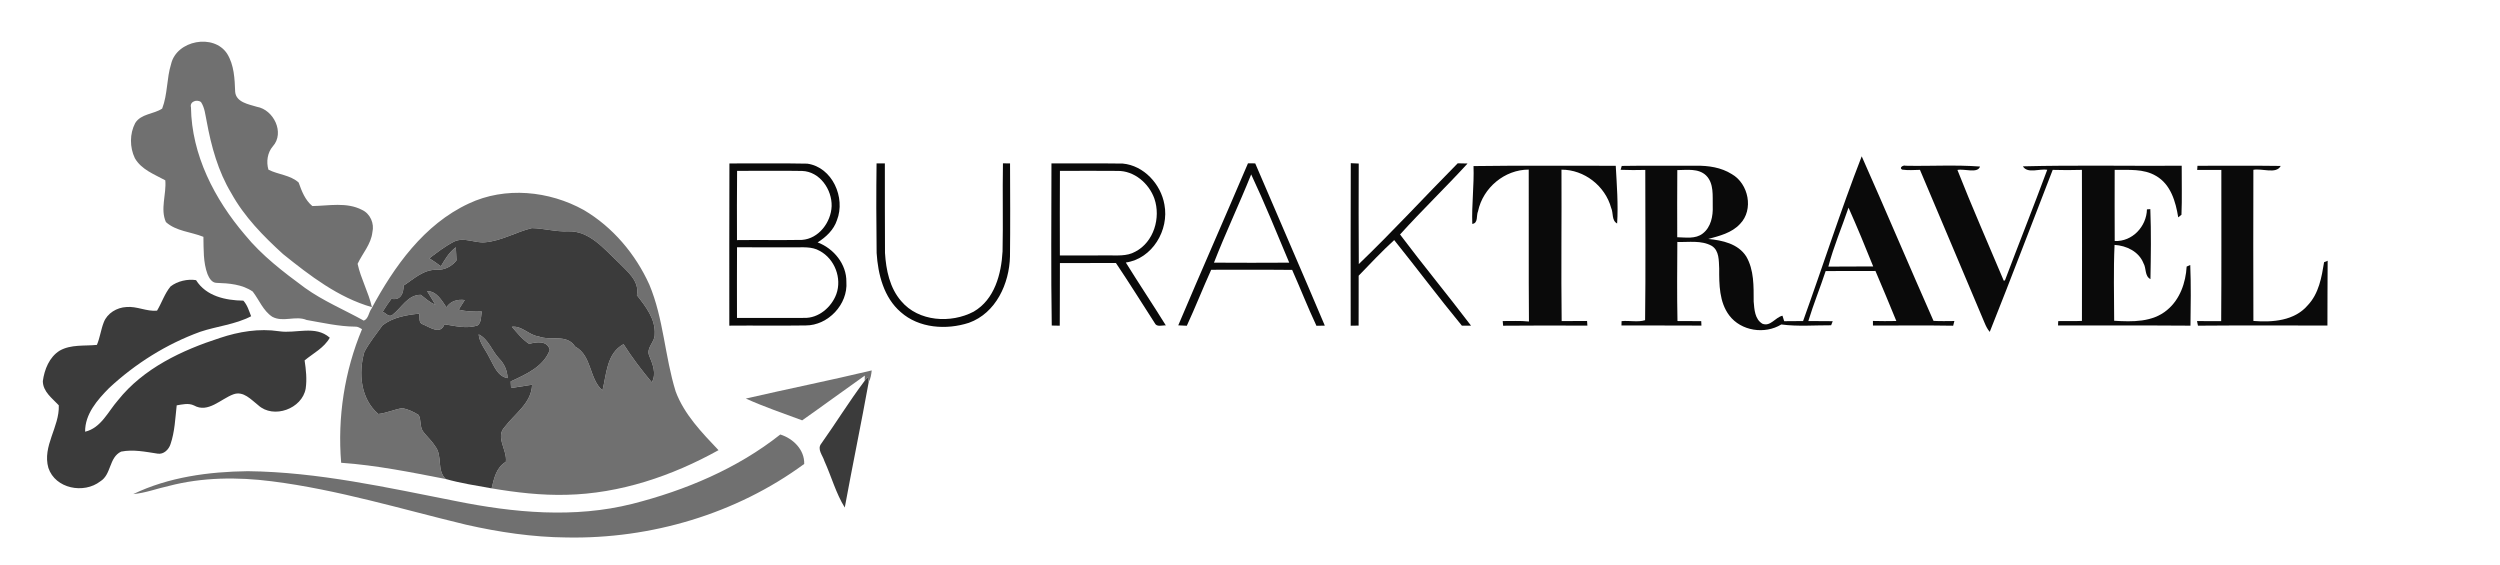<?xml version="1.0" encoding="UTF-8" ?>
<!DOCTYPE svg PUBLIC "-//W3C//DTD SVG 1.1//EN" "http://www.w3.org/Graphics/SVG/1.1/DTD/svg11.dtd">
<svg width="1443pt" height="326pt" viewBox="0 0 1443 326" version="1.1" xmlns="http://www.w3.org/2000/svg">
<g id="#707070fe">
<path fill="#707070" opacity="1.00" d=" M 98.76 36.94 C 101.92 23.27 123.39 19.18 131.10 31.01 C 135.16 37.53 135.45 45.50 135.74 52.96 C 136.24 59.05 143.53 60.19 148.25 61.64 C 157.95 63.30 164.49 76.65 157.48 84.46 C 154.34 88.08 153.60 93.43 154.94 97.93 C 160.51 100.81 167.60 101.00 172.38 105.36 C 174.14 110.31 176.09 115.48 180.29 118.93 C 189.82 118.80 200.09 116.52 208.97 121.15 C 213.73 123.35 216.17 129.04 214.94 134.07 C 214.17 140.97 209.24 146.23 206.41 152.28 C 208.27 160.87 212.73 168.70 214.66 177.29 C 195.23 171.74 178.90 159.12 163.38 146.66 C 152.00 136.31 141.01 125.12 133.52 111.54 C 125.88 98.89 121.93 84.45 119.29 70.02 C 118.49 66.28 118.20 62.23 116.04 58.95 C 113.78 57.09 109.31 58.60 110.23 61.97 C 110.60 89.39 123.87 115.03 141.36 135.52 C 151.17 147.57 163.62 157.02 176.04 166.18 C 186.61 173.75 198.67 178.78 209.98 185.06 C 212.69 183.99 212.80 180.43 214.35 178.26 C 227.47 153.84 244.73 129.49 270.58 117.48 C 291.56 107.56 316.99 110.11 336.98 121.23 C 353.69 131.07 366.83 146.67 374.79 164.27 C 383.06 183.97 383.70 205.74 390.01 226.00 C 394.99 239.30 405.14 249.71 414.73 259.84 C 387.89 274.75 357.88 284.91 327.00 285.60 C 312.50 285.98 298.04 284.29 283.76 281.88 C 285.18 276.08 286.40 269.89 291.97 266.57 C 292.90 259.71 285.66 252.29 291.35 246.40 C 297.15 238.72 306.81 232.65 307.12 222.06 C 303.07 222.71 299.03 223.39 294.98 223.97 C 294.90 222.70 294.83 221.44 294.76 220.17 C 303.46 216.14 313.83 211.65 317.33 201.97 C 316.04 196.44 309.63 197.30 305.45 198.50 C 301.49 195.93 298.51 192.15 295.45 188.62 C 301.37 187.92 305.20 193.46 310.82 194.17 C 317.90 196.96 327.12 192.50 331.96 200.04 C 341.78 205.35 339.91 218.52 347.74 225.35 C 350.12 215.91 350.11 203.96 359.91 198.66 C 364.81 206.39 370.37 213.69 376.23 220.70 C 379.04 215.57 376.71 210.23 374.73 205.32 C 372.77 200.79 378.05 197.47 377.89 193.04 C 378.46 184.23 372.74 176.93 367.61 170.40 C 369.33 162.11 361.83 156.50 356.76 151.24 C 348.59 143.64 340.25 133.13 327.98 133.53 C 320.90 133.89 314.03 131.80 307.01 131.67 C 297.86 133.87 289.48 139.06 279.97 139.85 C 274.03 140.43 268.01 136.75 262.23 139.38 C 257.06 142.02 252.41 145.59 247.80 149.10 C 250.10 150.53 252.33 152.07 254.48 153.71 C 256.85 149.68 259.26 145.54 263.11 142.74 C 263.25 145.25 263.36 147.76 263.50 150.28 C 260.68 153.84 256.59 155.93 252.00 155.72 C 244.47 155.50 238.85 161.01 232.95 164.84 C 233.02 169.27 231.19 173.61 225.93 172.45 C 224.09 174.84 222.44 177.37 220.87 179.95 C 222.66 180.64 224.55 183.40 226.48 181.77 C 231.78 177.76 235.31 170.13 242.87 170.17 C 245.57 172.22 248.04 174.65 251.29 175.85 C 249.76 173.20 248.09 170.63 246.52 168.01 C 252.16 168.12 254.87 173.32 257.69 177.38 C 260.08 173.71 264.08 172.65 268.26 173.18 C 267.10 175.02 265.91 176.86 264.75 178.70 C 269.11 179.91 273.66 179.94 278.15 179.80 C 277.48 182.42 278.06 185.93 275.75 187.78 C 269.51 189.97 262.83 188.15 256.53 187.17 C 254.22 193.57 248.00 188.76 243.85 187.11 C 241.40 186.25 242.49 183.03 241.91 181.05 C 234.59 181.77 226.70 183.17 220.78 187.79 C 217.16 192.79 213.23 197.70 210.31 203.15 C 206.78 215.39 208.15 230.19 218.36 238.96 C 223.13 238.42 227.54 236.34 232.24 235.57 C 235.58 236.26 238.79 237.71 241.66 239.54 C 243.27 242.56 242.14 246.64 244.46 249.42 C 246.69 252.24 249.41 254.66 251.31 257.74 C 255.54 263.30 251.98 271.39 257.26 276.48 C 237.28 272.61 217.26 268.54 196.92 267.11 C 194.73 240.97 198.84 214.18 208.96 190.01 C 207.73 189.29 206.49 188.42 204.99 188.54 C 195.53 188.45 186.26 186.30 176.99 184.69 C 170.59 182.00 163.40 186.23 157.14 182.83 C 151.86 179.34 149.60 173.12 145.87 168.28 C 139.80 164.10 132.18 163.50 125.03 163.27 C 122.23 163.25 120.70 160.44 119.76 158.19 C 117.23 151.34 117.57 143.89 117.41 136.70 C 110.28 133.81 101.58 133.48 95.76 128.17 C 92.40 120.65 96.13 112.05 95.41 104.08 C 89.08 100.60 81.57 97.90 77.82 91.26 C 74.84 85.02 74.80 77.21 78.03 71.05 C 81.39 65.60 88.73 65.94 93.60 62.68 C 96.80 54.44 96.13 45.33 98.76 36.94 Z" />
<path fill="#707070" opacity="1.00" d=" M 276.26 192.99 C 282.10 195.83 283.86 202.56 288.13 206.99 C 291.12 210.02 292.86 213.99 292.99 218.26 C 287.05 217.19 285.11 210.99 282.48 206.42 C 280.37 201.95 276.74 198.10 276.26 192.99 Z" />
<path fill="#707070" opacity="1.00" d=" M 430.49 230.05 C 454.67 224.47 479.09 219.57 503.16 213.81 C 502.88 216.13 502.57 218.50 501.41 220.57 C 501.27 219.88 501.01 218.50 500.87 217.82 C 500.43 218.30 499.55 219.28 499.11 219.77 C 499.12 219.03 499.15 217.54 499.17 216.79 C 487.06 225.32 475.14 234.12 463.02 242.63 C 452.14 238.58 441.07 234.83 430.49 230.05 Z" />
<path fill="#707070" opacity="1.00" d=" M 364.96 290.83 C 395.58 283.04 425.48 270.51 450.39 250.79 C 457.80 253.10 464.45 259.60 464.19 267.79 C 424.92 296.66 375.63 311.17 327.01 310.23 C 307.48 310.06 288.06 307.17 269.03 302.86 C 231.80 293.90 194.97 282.62 156.87 277.80 C 137.10 275.28 116.79 275.44 97.41 280.50 C 90.56 281.99 83.93 284.58 76.91 285.19 C 97.35 275.35 120.50 272.25 143.00 271.97 C 183.61 272.42 223.42 281.44 263.09 289.22 C 296.51 295.97 331.52 299.25 364.96 290.83 Z" />
</g>
<g id="#010101f4">
<path fill="#010101" opacity="0.96" d=" M 1040.74 185.31 C 1052.13 153.67 1062.42 121.52 1074.58 90.22 C 1088.60 121.79 1102.05 153.62 1116.02 185.21 C 1120.03 185.44 1124.05 185.32 1128.07 185.29 C 1127.83 186.19 1127.59 187.10 1127.37 188.00 C 1111.94 187.73 1096.50 187.93 1081.07 187.91 C 1081.06 187.24 1081.05 185.92 1081.05 185.25 C 1085.55 185.38 1090.05 185.37 1094.56 185.28 C 1090.58 175.64 1086.64 165.99 1082.51 156.40 C 1072.93 156.46 1063.35 156.39 1053.77 156.45 C 1050.59 166.12 1046.73 175.56 1043.77 185.31 C 1048.46 185.40 1053.15 185.29 1057.85 185.39 C 1057.62 185.98 1057.16 187.16 1056.93 187.75 C 1047.36 187.71 1037.65 188.54 1028.17 187.28 C 1018.63 193.13 1004.94 191.08 998.12 182.05 C 992.33 174.36 992.28 164.20 992.32 155.01 C 992.07 150.46 992.43 144.70 988.03 141.92 C 982.00 138.55 974.76 139.88 968.16 139.66 C 968.07 154.87 967.92 170.09 968.24 185.30 C 972.81 185.38 977.38 185.28 981.95 185.37 C 981.98 186.01 982.04 187.29 982.07 187.93 C 966.68 187.81 951.29 187.93 935.91 187.86 C 935.92 187.23 935.96 185.98 935.97 185.36 C 940.43 184.91 945.41 186.11 949.55 184.81 C 949.92 155.91 949.64 126.99 949.66 98.08 C 944.91 98.20 940.16 98.20 935.42 98.01 C 935.59 97.45 935.91 96.33 936.07 95.77 C 950.37 95.51 964.69 95.75 979.00 95.66 C 986.10 95.56 993.45 96.63 999.56 100.48 C 1009.29 105.98 1012.39 121.09 1004.31 129.29 C 999.53 134.46 992.54 136.14 986.03 137.93 C 994.11 138.71 1003.21 140.65 1007.91 148.00 C 1012.49 155.80 1012.20 165.27 1012.22 174.02 C 1012.60 178.57 1012.87 184.29 1017.28 186.87 C 1021.93 188.69 1024.68 183.15 1028.84 182.23 C 1029.09 183.02 1029.58 184.60 1029.83 185.39 C 1033.46 185.36 1037.10 185.33 1040.74 185.31 M 968.14 98.18 C 968.02 111.10 968.08 124.01 968.10 136.93 C 973.01 137.04 978.66 138.06 982.83 134.78 C 987.59 131.12 988.82 124.68 988.59 119.00 C 988.45 113.02 989.40 105.90 984.74 101.26 C 980.31 97.04 973.69 98.16 968.14 98.18 M 1055.32 153.89 C 1063.95 153.77 1072.58 153.90 1081.21 153.79 C 1076.65 142.40 1071.96 131.04 1066.96 119.85 C 1063.13 131.21 1058.34 142.29 1055.32 153.89 Z" />
<path fill="#010101" opacity="0.96" d=" M 421.02 94.34 C 436.00 94.41 450.99 94.14 465.96 94.46 C 480.46 96.50 488.18 114.15 483.09 127.09 C 481.24 132.69 476.79 136.85 471.93 139.91 C 481.23 143.41 488.68 152.48 488.53 162.69 C 489.51 175.64 477.98 187.90 465.02 187.85 C 450.34 188.07 435.65 187.82 420.96 187.96 C 420.99 156.75 420.87 125.54 421.02 94.34 M 425.39 138.59 C 437.89 138.43 450.41 138.68 462.92 138.47 C 472.60 137.78 479.68 128.27 480.02 119.01 C 480.29 109.39 473.17 98.98 462.94 98.67 C 450.45 98.43 437.94 98.68 425.45 98.62 C 425.28 111.94 425.39 125.27 425.39 138.59 M 425.39 183.53 C 438.27 183.49 451.14 183.58 464.02 183.49 C 472.43 183.80 479.90 177.39 482.73 169.77 C 486.05 160.57 481.79 149.44 473.16 144.83 C 468.58 142.11 463.08 142.85 458.00 142.77 C 447.14 142.70 436.27 142.81 425.41 142.73 C 425.33 156.33 425.37 169.93 425.39 183.53 Z" />
<path fill="#010101" opacity="0.96" d=" M 505.95 94.30 C 507.54 94.30 509.14 94.30 510.74 94.30 C 510.82 111.53 510.66 128.76 510.82 145.99 C 511.42 155.80 513.53 166.18 520.17 173.80 C 530.16 185.68 548.86 186.82 561.99 179.89 C 574.11 172.87 577.96 158.14 578.68 145.08 C 579.05 128.15 578.59 111.21 578.90 94.28 C 580.26 94.29 581.63 94.30 583.00 94.32 C 583.07 112.22 583.17 130.13 582.96 148.02 C 582.60 163.68 574.86 180.72 559.26 186.32 C 546.29 190.54 530.46 189.52 519.90 180.14 C 510.12 171.71 506.78 158.40 505.99 146.01 C 505.77 128.77 505.73 111.53 505.95 94.30 Z" />
<path fill="#010101" opacity="0.96" d=" M 606.90 94.33 C 620.62 94.38 634.33 94.21 648.04 94.41 C 660.26 95.54 670.05 106.29 672.10 118.07 C 674.92 132.80 665.17 149.30 649.82 151.53 C 657.38 163.72 665.36 175.64 672.92 187.83 C 670.74 187.66 667.69 188.99 666.51 186.47 C 659.07 174.90 651.79 163.22 644.11 151.80 C 633.33 151.87 622.56 151.79 611.78 151.85 C 611.67 163.89 611.84 175.94 611.69 187.99 C 610.14 187.96 608.60 187.93 607.07 187.90 C 606.57 156.72 606.89 125.51 606.90 94.33 M 611.79 98.64 C 611.68 114.90 611.74 131.17 611.76 147.44 C 620.84 147.39 629.91 147.56 638.99 147.42 C 644.45 147.33 650.32 148.10 655.29 145.27 C 665.98 139.73 670.10 125.72 666.33 114.70 C 663.22 105.85 654.67 98.47 644.99 98.65 C 633.92 98.53 622.86 98.61 611.79 98.64 Z" />
<path fill="#010101" opacity="0.96" d=" M 720.33 94.28 C 721.71 94.28 723.10 94.29 724.51 94.30 C 737.85 125.54 751.46 156.66 764.68 187.95 C 763.06 187.97 761.45 188.01 759.85 188.04 C 754.86 177.43 750.60 166.49 745.83 155.78 C 730.25 155.61 714.67 155.76 699.10 155.71 C 694.26 166.41 689.97 177.36 685.03 188.02 C 683.37 187.95 681.73 187.88 680.09 187.79 C 693.31 156.54 707.04 125.50 720.33 94.28 M 722.18 100.67 C 715.30 117.77 707.39 134.45 700.70 151.61 C 715.18 151.70 729.67 151.70 744.15 151.61 C 736.99 134.57 730.05 117.40 722.18 100.67 Z" />
<path fill="#010101" opacity="0.96" d=" M 779.67 94.19 C 781.18 94.26 782.72 94.33 784.26 94.40 C 784.23 113.74 784.13 133.08 784.30 152.42 C 803.90 133.63 822.27 113.56 841.39 94.26 C 843.28 94.29 845.17 94.31 847.08 94.38 C 834.35 108.28 820.74 121.36 808.10 135.34 C 821.44 153.08 835.65 170.26 849.08 187.97 C 847.31 187.97 845.55 187.97 843.81 187.99 C 830.45 171.79 817.88 154.94 804.73 138.57 C 797.57 145.08 790.95 152.19 784.22 159.13 C 784.17 168.73 784.27 178.33 784.19 187.93 C 782.66 187.95 781.13 187.97 779.62 188.00 C 779.61 156.73 779.51 125.46 779.67 94.19 Z" />
<path fill="#010101" opacity="0.96" d=" M 850.52 95.86 C 877.88 95.45 905.25 95.78 932.61 95.69 C 933.21 106.77 934.11 117.90 933.41 129.00 C 930.13 127.24 931.32 122.97 929.97 120.03 C 926.54 107.37 914.48 97.89 901.28 97.93 C 901.44 127.05 901.02 156.20 901.39 185.33 C 906.27 185.27 911.16 185.30 916.06 185.26 C 916.10 185.93 916.20 187.28 916.24 187.95 C 900.03 187.90 883.81 187.82 867.60 188.00 C 867.52 187.10 867.44 186.21 867.37 185.31 C 872.41 185.38 877.47 185.02 882.51 185.58 C 882.27 156.35 882.50 127.12 882.38 97.89 C 868.46 97.88 855.95 108.40 853.12 121.94 C 852.00 124.38 853.37 128.81 849.80 129.24 C 849.42 118.11 850.89 107.01 850.52 95.86 Z" />
<path fill="#010101" opacity="0.96" d=" M 1097.92 97.91 C 1095.93 96.83 1098.59 95.11 1099.94 95.67 C 1114.23 95.97 1128.67 95.04 1142.87 96.13 C 1141.52 100.31 1133.72 97.24 1129.82 98.09 C 1138.28 119.59 1147.62 140.73 1156.57 162.02 C 1156.74 161.97 1157.08 161.89 1157.26 161.84 C 1165.30 140.52 1173.76 119.35 1181.67 97.98 C 1177.25 97.24 1170.35 100.42 1167.60 96.01 C 1198.14 95.24 1228.72 95.86 1259.28 95.67 C 1259.21 105.10 1259.55 114.54 1259.14 123.96 C 1258.67 124.34 1257.73 125.09 1257.27 125.46 C 1255.81 116.41 1252.96 106.41 1244.45 101.53 C 1237.28 97.25 1228.58 98.17 1220.59 98.06 C 1220.57 111.75 1220.54 125.43 1220.61 139.11 C 1230.77 139.58 1238.98 130.73 1239.22 120.85 C 1239.71 120.82 1240.68 120.74 1241.17 120.71 C 1241.70 134.16 1241.49 147.65 1241.24 161.11 C 1237.79 159.33 1238.97 154.85 1237.20 151.91 C 1234.55 145.19 1227.39 141.76 1220.52 141.36 C 1219.86 155.93 1220.26 170.55 1220.30 185.14 C 1230.74 185.78 1242.49 186.09 1250.95 178.86 C 1258.29 172.78 1261.60 163.14 1262.14 153.86 C 1262.66 153.63 1263.70 153.19 1264.22 152.97 C 1264.69 164.62 1264.50 176.31 1264.34 187.97 C 1238.86 187.76 1213.38 187.97 1187.90 187.84 C 1187.93 187.22 1187.98 185.96 1188.00 185.34 C 1192.56 185.24 1197.12 185.46 1201.69 185.22 C 1201.76 156.16 1201.77 127.11 1201.68 98.05 C 1196.06 98.22 1190.44 98.22 1184.82 98.05 C 1172.70 129.22 1160.88 160.51 1148.48 191.56 C 1147.17 190.03 1146.28 188.22 1145.52 186.39 C 1133.18 156.89 1120.59 127.51 1108.20 98.04 C 1104.77 98.13 1101.32 98.39 1097.92 97.91 Z" />
<path fill="#010101" opacity="0.96" d=" M 1268.21 98.09 C 1268.26 97.49 1268.34 96.29 1268.38 95.69 C 1284.39 95.72 1300.40 95.54 1316.42 95.78 C 1313.88 100.70 1305.54 97.01 1300.65 98.02 C 1300.56 127.09 1300.58 156.17 1300.66 185.25 C 1311.74 186.13 1324.41 185.21 1332.13 176.09 C 1338.44 169.39 1340.05 160.05 1341.47 151.33 C 1341.98 151.12 1343.00 150.71 1343.52 150.50 C 1343.42 162.96 1343.43 175.43 1343.39 187.89 C 1318.48 187.94 1293.57 187.75 1268.66 187.98 C 1268.47 187.09 1268.29 186.21 1268.12 185.33 C 1272.77 185.34 1277.41 185.37 1282.07 185.36 C 1282.27 156.27 1282.14 127.18 1282.16 98.09 C 1277.51 98.09 1272.86 98.10 1268.21 98.09 Z" />
</g>
<g id="#3b3b3bfc">
<path fill="#3b3b3b" opacity="1.00" d=" M 279.97 139.85 C 289.48 139.06 297.86 133.87 307.01 131.67 C 314.03 131.80 320.90 133.89 327.98 133.53 C 340.25 133.13 348.59 143.64 356.76 151.24 C 361.83 156.50 369.33 162.11 367.61 170.40 C 372.74 176.93 378.46 184.23 377.89 193.04 C 378.05 197.47 372.77 200.79 374.73 205.32 C 376.71 210.23 379.04 215.57 376.23 220.70 C 370.37 213.69 364.81 206.39 359.91 198.66 C 350.11 203.96 350.12 215.91 347.74 225.35 C 339.91 218.52 341.78 205.35 331.96 200.04 C 327.12 192.50 317.90 196.96 310.82 194.17 C 305.20 193.46 301.37 187.92 295.45 188.62 C 298.51 192.15 301.49 195.93 305.45 198.50 C 309.63 197.30 316.04 196.44 317.33 201.97 C 313.83 211.65 303.46 216.14 294.76 220.17 C 294.83 221.44 294.90 222.70 294.98 223.97 C 299.03 223.39 303.07 222.71 307.12 222.06 C 306.81 232.65 297.15 238.72 291.35 246.40 C 285.66 252.29 292.90 259.71 291.97 266.57 C 286.40 269.89 285.18 276.08 283.76 281.88 C 274.89 280.28 265.94 278.94 257.26 276.48 C 251.98 271.39 255.54 263.30 251.31 257.74 C 249.41 254.66 246.69 252.24 244.46 249.42 C 242.14 246.64 243.27 242.56 241.66 239.54 C 238.79 237.71 235.58 236.26 232.24 235.57 C 227.54 236.34 223.13 238.42 218.36 238.96 C 208.15 230.19 206.78 215.39 210.31 203.15 C 213.23 197.70 217.16 192.79 220.78 187.79 C 226.70 183.17 234.59 181.77 241.91 181.05 C 242.49 183.03 241.40 186.25 243.85 187.11 C 248.00 188.76 254.22 193.57 256.53 187.17 C 262.83 188.15 269.51 189.97 275.75 187.78 C 278.06 185.93 277.48 182.42 278.15 179.80 C 273.66 179.94 269.11 179.91 264.75 178.70 C 265.91 176.86 267.10 175.02 268.26 173.18 C 264.08 172.65 260.08 173.71 257.69 177.38 C 254.87 173.32 252.16 168.12 246.52 168.01 C 248.09 170.63 249.76 173.20 251.29 175.85 C 248.04 174.65 245.57 172.22 242.87 170.17 C 235.31 170.13 231.78 177.76 226.48 181.77 C 224.55 183.40 222.66 180.64 220.87 179.95 C 222.44 177.37 224.09 174.84 225.93 172.45 C 231.19 173.61 233.02 169.27 232.95 164.84 C 238.85 161.01 244.47 155.50 252.00 155.72 C 256.59 155.93 260.68 153.84 263.50 150.28 C 263.36 147.76 263.25 145.25 263.11 142.74 C 259.26 145.54 256.85 149.68 254.48 153.71 C 252.33 152.07 250.10 150.53 247.80 149.10 C 252.41 145.59 257.06 142.02 262.23 139.38 C 268.01 136.75 274.03 140.43 279.97 139.85 M 276.26 192.99 C 276.74 198.10 280.37 201.95 282.48 206.42 C 285.11 210.99 287.05 217.19 292.99 218.26 C 292.86 213.99 291.12 210.02 288.13 206.99 C 283.86 202.56 282.10 195.83 276.26 192.99 Z" />
<path fill="#3b3b3b" opacity="1.00" d=" M 98.41 165.37 C 102.38 162.22 108.38 160.92 113.16 161.70 C 118.99 170.99 130.20 173.39 140.44 173.53 C 142.76 176.01 143.72 179.43 144.95 182.54 C 135.78 187.32 125.31 188.25 115.61 191.49 C 96.13 198.56 78.14 209.86 62.98 223.96 C 56.24 230.78 49.01 238.99 49.13 249.18 C 58.34 247.02 62.37 237.56 68.09 231.04 C 82.81 212.56 104.96 202.17 126.96 195.06 C 137.88 191.41 149.56 189.46 161.04 191.19 C 170.85 192.71 181.96 187.55 190.35 194.92 C 187.06 200.81 180.84 203.87 175.82 208.02 C 176.62 213.39 177.23 218.89 176.44 224.29 C 174.39 235.96 157.87 242.00 149.04 233.88 C 144.95 230.71 140.53 225.49 134.73 227.60 C 127.48 230.23 120.09 238.62 111.98 234.03 C 108.82 232.50 105.27 233.44 101.99 233.97 C 101.15 241.46 100.89 249.15 98.43 256.34 C 97.44 259.46 94.47 262.43 90.97 261.84 C 84.03 260.80 76.92 259.27 69.91 260.67 C 62.79 264.06 64.39 273.86 57.90 277.83 C 48.40 285.22 31.94 282.09 27.93 270.09 C 24.31 257.50 34.44 246.38 33.93 233.94 C 30.16 229.89 24.80 226.12 24.72 220.00 C 25.62 213.31 28.45 206.13 34.42 202.41 C 40.95 198.69 48.75 199.80 55.93 199.07 C 57.72 194.86 58.23 190.26 59.90 186.02 C 61.92 180.75 67.47 177.49 72.96 177.22 C 78.99 176.65 84.58 179.88 90.64 179.32 C 93.37 174.76 95.02 169.50 98.41 165.37 Z" />
<path fill="#3b3b3b" opacity="1.00" d=" M 499.11 219.77 C 499.55 219.28 500.43 218.30 500.87 217.82 C 501.01 218.50 501.27 219.88 501.41 220.57 C 497.04 244.74 492.03 268.80 487.60 292.95 C 482.55 284.89 479.86 274.94 475.84 266.10 C 474.89 262.88 471.43 259.27 474.06 256.02 C 482.57 244.05 490.26 231.50 499.11 219.77 Z" />
</g>
</svg>
